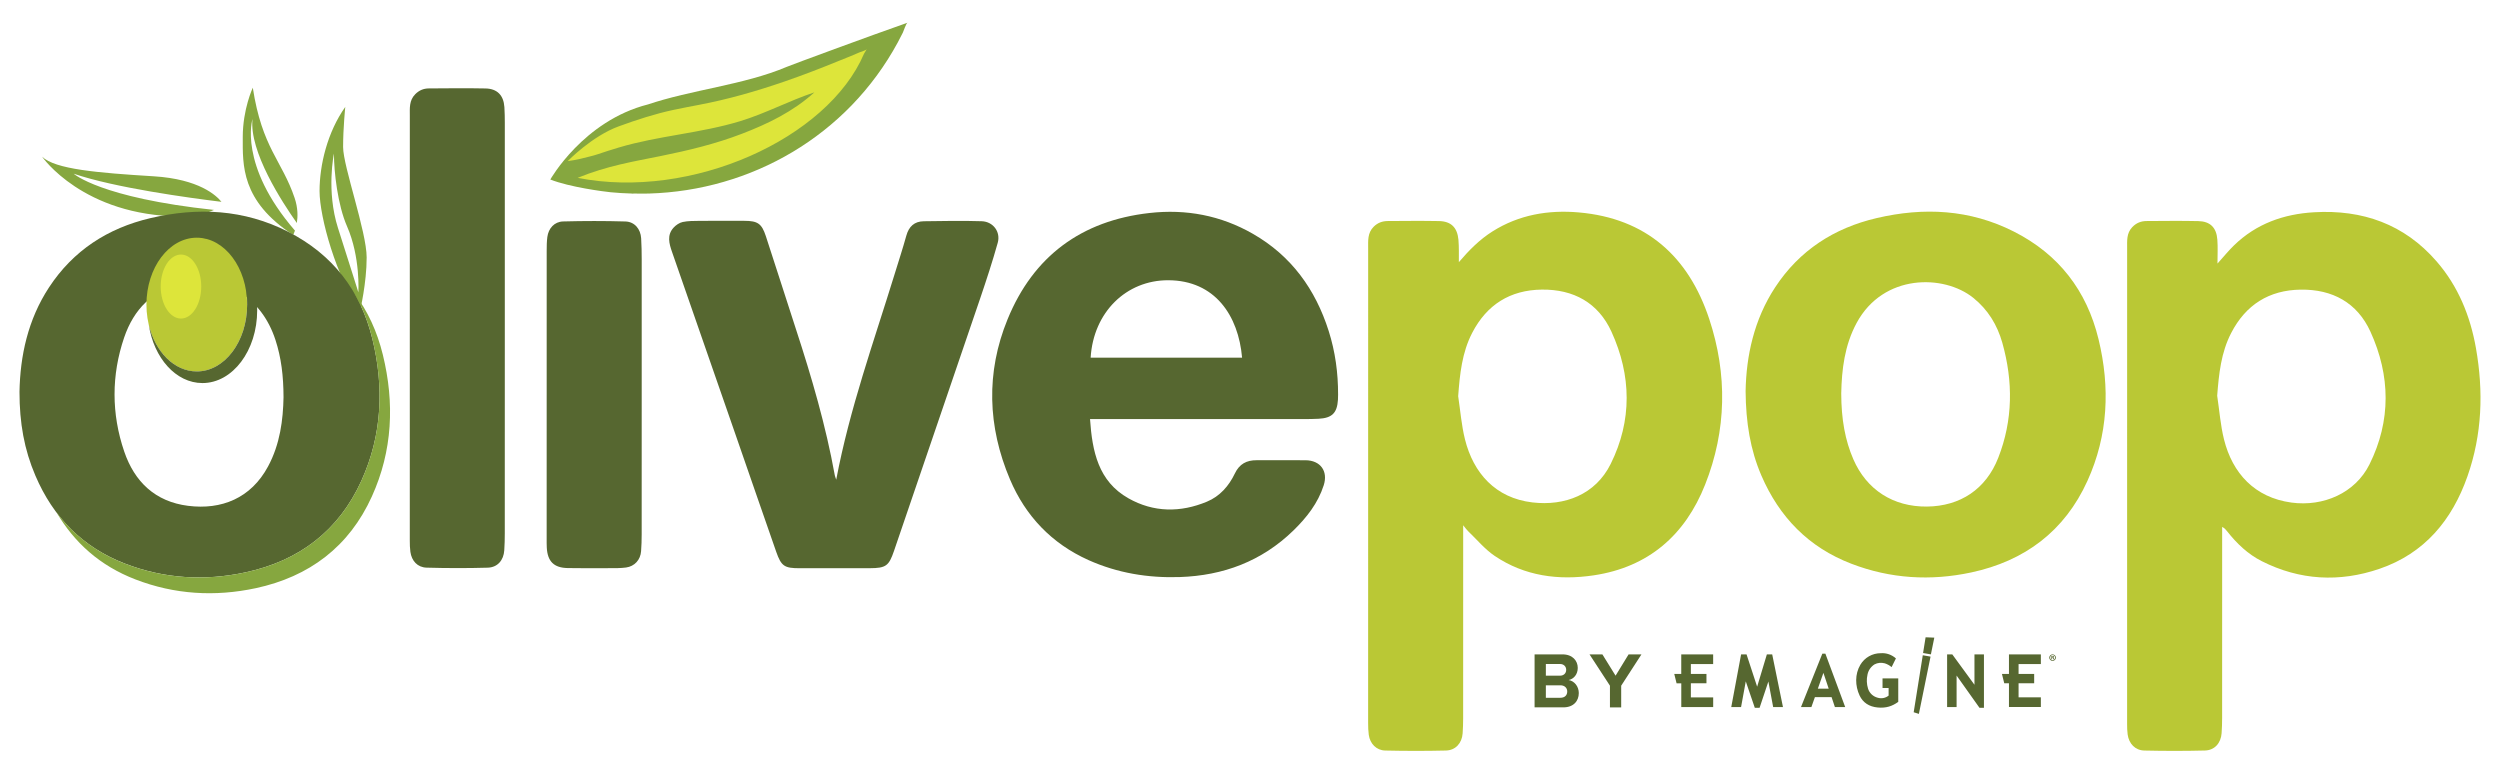 <?xml version="1.0" encoding="utf-8"?>
<!-- Generator: Adobe Illustrator 28.0.0, SVG Export Plug-In . SVG Version: 6.00 Build 0)  -->
<svg version="1.1" id="Layer_1" xmlns="http://www.w3.org/2000/svg" xmlns:xlink="http://www.w3.org/1999/xlink" x="0px" y="0px"
	 viewBox="0 0 769.59 238.15" style="enable-background:new 0 0 769.59 238.15;" xml:space="preserve">
<style type="text/css">
	.st0{fill:#86A73F;}
	.st1{fill:#DDE53A;}
	.st2{fill:#BAC835;}
	.st3{fill:#566730;}
</style>
<g>
	<path class="st0" d="M242.19,20.58c-1.68,0.71-3.38,1.34-5.1,1.92c-3.53,1.19-7.13,2.14-10.75,3.01
		c-7.34,1.76-14.77,3.13-22.05,5.16c-1.6,0.45-3.19,0.93-4.77,1.46c-0.01,0-0.02,0-0.03,0.01c-19.93,5.06-30.08,23.12-30.08,23.12
		c5.91,2.35,16.58,3.73,18.56,3.92c2.12,0.21,4.24,0.33,6.36,0.39c0.2,0.02,0.39,0.03,0.59,0.05c0,0,0.02-0.03,0.04-0.05
		c1.61,0.04,3.22,0.06,4.83,0.01c7.77-0.23,15.52-1.43,22.99-3.6c7.41-2.14,14.55-5.22,21.17-9.17c6.67-3.97,12.82-8.82,18.23-14.4
		c5.57-5.75,10.34-12.26,14.16-19.3c0.55-1.01,1.08-2.04,1.59-3.07c0.23-0.47,1.01-2.9,1.44-3.05
		C267.62,11.1,243.78,19.91,242.19,20.58z"/>
	<path class="st0" d="M68.17,62.13c-1.53-1.92-6.84-6.99-20.84-7.86c-17.32-1.07-30.35-2.15-34.38-6.04c0,0,12.58,18.26,42.75,18.4
		c0,0,5.52,0.18,10.17-2.01C30.91,60.9,22.67,53.47,22.67,53.47C35.33,57.8,58.24,60.92,68.17,62.13z"/>
	<path class="st0" d="M77.73,36.63c-1.04,10,9.07,25.55,13.65,32.02c0.32-1.98,0.35-4.63-0.67-7.67
		c-3.94-11.66-10.03-15.4-12.89-33.98c0,0-3.09,6.58-3.09,15.18s-0.6,19.63,15.51,30.15c0,0,0.27-0.48,0.56-1.34
		C73.25,50.7,77.73,36.63,77.73,36.63z"/>
	<path class="st0" d="M105.62,45.27c0-5.91,0.67-12.36,0.67-12.36c-5.51,7.79-7.92,17.86-7.92,25.92s5.24,26.77,12.49,36.71
		c0,0,2.01-8.37,2.01-16.29C112.87,71.33,105.62,51.18,105.62,45.27z M110.32,90c0,0-2.6-8.33-6.27-19.79
		c-3.67-11.46-1.25-22.92-1.25-22.92c0,5.64,1.16,15.85,4.03,22.38C111,79.19,110.32,90,110.32,90z"/>
	<path class="st1" d="M264.62,16.11c-0.01,0-0.02,0.01-0.03,0.01c-0.87,0.38-1.75,0.76-2.63,1.12c-1.34,0.56-2.37,0.97-3.53,1.42
		c-5.6,2.3-11.24,4.47-16.95,6.44c-8.62,2.97-17.38,5.49-26.37,7.19c-2.57,0.49-5.14,0.98-7.7,1.52
		c-5.77,1.23-11.39,3.06-16.95,5.09c-8.22,2.99-15.69,10.69-15.69,10.69s2.56-0.26,6.83-1.43c0.76-0.18,1.5-0.38,2.28-0.64
		c2.19-0.74,4.39-1.45,6.61-2.11c12.25-3.65,25.14-4.38,37.4-8.12c7.83-2.39,15.04-6.28,22.8-8.86
		c-6.53,5.92-14.26,9.67-22.35,12.77c-8.09,3.11-16.49,5.12-24.98,6.84c-8.19,1.66-16.52,3-25.54,6.71
		c35.02,6.92,76.99-12.04,88.16-38.21c0.28-0.48,0.59-0.94,0.86-1.43C266.63,15.49,265.09,15.91,264.62,16.11z"/>
	<path class="st2" d="M449.09,80.7c3.13-3.67,6.39-6.97,10.38-9.48c8.14-5.12,17.15-6.65,26.54-5.83
		c20.76,1.82,33.8,13.61,40.16,32.83c5.62,16.99,5.36,34.23-1.27,50.96c-6.16,15.55-17.43,25.41-34.3,27.93
		c-10.79,1.61-21.23,0.26-30.48-5.98c-3.05-2.06-5.48-5.04-8.18-7.61c-0.43-0.41-0.78-0.92-1.52-1.83c0,1.18,0,1.84,0,2.5
		c0,12.8,0.01,44.11-0.01,56.91c0,1.56-0.05,3.11-0.16,4.67c-0.21,2.99-2.17,5.2-5.15,5.27c-6.22,0.15-12.45,0.14-18.68,0
		c-2.73-0.06-4.68-2.11-5.06-4.81c-0.16-1.19-0.2-2.41-0.2-3.62c-0.01-42.55-0.01-103.62,0.01-146.17c0-2.33-0.23-4.73,1.7-6.65
		c1.25-1.24,2.7-1.74,4.35-1.75c5.25-0.03,10.49-0.09,15.74,0.01c3.76,0.08,5.64,1.98,6,5.75c0.11,1.15,0.11,2.3,0.13,3.45
		C449.1,78.41,449.09,79.56,449.09,80.7z M448.88,121.97c0.67,4.43,1.01,8.94,2.09,13.27c2.59,10.42,9.42,18.08,20.74,19.42
		c9.93,1.18,19.42-2.38,24.11-11.83c6.65-13.39,6.4-27.23,0.25-40.71c-4.07-8.92-11.68-13.09-21.46-12.97
		c-9.75,0.12-16.93,4.65-21.41,13.3C450.05,108.53,449.38,115.18,448.88,121.97z"/>
	<path class="st2" d="M682.62,81.13c1.92-2.13,3.4-3.96,5.07-5.58c6.86-6.68,15.3-9.67,24.68-10.21
		c14.9-0.86,27.74,3.65,37.69,15.11c6.67,7.68,10.38,16.81,12.13,26.73c2.35,13.33,1.91,26.54-2.6,39.4
		c-4.74,13.51-13.21,23.77-27.1,28.52c-12.3,4.21-24.51,3.57-36.23-2.35c-4.28-2.16-7.7-5.43-10.66-9.19
		c-0.38-0.48-0.77-0.95-1.54-1.37c0,0.65,0,1.3,0,1.95c0,12.8,0.01,44.11-0.01,56.91c0,1.56-0.05,3.11-0.16,4.67
		c-0.21,3.01-2.14,5.23-5.11,5.31c-6.22,0.16-12.45,0.15-18.68,0.01c-2.81-0.06-4.75-2.12-5.13-4.94c-0.15-1.08-0.17-2.18-0.17-3.28
		c-0.01-42.67-0.01-103.85,0.01-146.51c0-2.22-0.2-4.5,1.55-6.36c1.25-1.33,2.73-1.91,4.46-1.91c5.3-0.03,10.61-0.1,15.91,0.02
		c3.66,0.08,5.58,2,5.85,5.7C682.76,76.08,682.62,78.42,682.62,81.13z M682.53,121.83c0.68,4.49,1.01,9.06,2.1,13.44
		c2.6,10.41,9.43,17.9,20.76,19.44c9.81,1.33,19.63-2.92,24.02-11.75c6.69-13.45,6.47-27.33,0.3-40.86
		c-4.07-8.92-11.69-13.08-21.47-12.94c-9.75,0.13-16.93,4.68-21.39,13.33C683.72,108.51,683.05,115.1,682.53,121.83z"/>
	<path class="st3" d="M335.55,129c0.68,9.95,2.54,19.16,11.83,24.4c7.71,4.36,15.99,4.44,24.16,1.03c3.98-1.66,6.76-4.83,8.59-8.67
		c1.41-2.96,3.63-4.11,6.74-4.09c5.02,0.03,10.03-0.05,15.05,0.01c4.57,0.05,6.96,3.37,5.57,7.7c-1.77,5.53-5.26,9.95-9.34,13.93
		c-9.73,9.46-21.55,13.88-34.98,14.33c-9.75,0.32-19.2-1.23-28.13-5.24c-11.29-5.08-19.34-13.53-24.13-24.82
		c-6.9-16.26-7.44-32.93-0.74-49.3c7.94-19.43,22.76-30.36,43.68-32.71c11.25-1.27,21.95,0.74,31.82,6.4
		c11.84,6.78,19.27,17.08,23.35,29.93c2.02,6.36,2.91,12.91,2.89,19.58c0,0.52-0.01,1.04-0.04,1.56c-0.25,4.09-1.81,5.65-5.94,5.87
		c-1.55,0.08-3.11,0.1-4.67,0.1c-21.11,0.01-42.21,0-63.32,0C337.26,129,336.58,129,335.55,129z M382.36,110.11
		c-1.12-12.94-8.33-23.81-22.75-23.84c-12.91-0.03-23.03,9.85-23.87,23.84C351.28,110.11,366.81,110.11,382.36,110.11z"/>
	<path class="st3" d="M6,120.62c0.2-11.02,2.56-22.19,9.09-32.15c7.44-11.35,18.08-18.23,31.17-21.31
		c14.58-3.42,28.83-2.74,42.42,4.17c13.75,6.99,22.31,18.14,25.95,32.99c3.63,14.86,3.01,29.57-3.36,43.64
		c-7.01,15.49-19.27,24.71-35.74,28.24c-12.55,2.7-24.98,1.96-37.06-2.7c-13.09-5.05-22.11-14.3-27.57-27.08
		C7.45,138.37,6,130.21,6,120.62z M87.28,122.27c-0.02-6.5-0.69-12.13-2.48-17.61c-4.27-13.07-15.13-19.75-28.59-17.22
		c-9.26,1.74-15.04,7.82-17.98,16.43c-3.97,11.64-3.95,23.5,0.01,35.13c3.17,9.31,9.54,15.43,19.65,16.71
		c10.25,1.3,19.36-2.31,24.63-12.13C86.24,136.68,87.15,129.17,87.28,122.27z"/>
	<path class="st2" d="M537.36,120.42c0.19-10.79,2.55-22.01,9.12-32.01c7.46-11.35,18.12-18.21,31.2-21.27
		c14.52-3.4,28.72-2.71,42.27,4.15c13.82,7,22.42,18.18,26.05,33.11c3.61,14.87,2.98,29.57-3.41,43.63
		c-7.03,15.48-19.31,24.67-35.78,28.19c-12.5,2.67-24.86,1.94-36.89-2.68c-13.17-5.05-22.18-14.35-27.71-27.17
		C538.79,138.43,537.44,130.04,537.36,120.42z M566.8,121.08c0.01,8.04,1.23,14.55,3.72,20.29c4.08,9.41,12.29,14.68,22.66,14.57
		c10.26-0.11,18.17-5.36,21.94-14.98c4.56-11.62,4.62-23.51,1.27-35.43c-1.55-5.49-4.43-10.22-8.95-13.85
		c-9.06-7.28-27.69-7.47-35.9,7.73C567.81,106.31,566.95,113.81,566.8,121.08z"/>
	<path class="st3" d="M257.42,147.67c4.16-21.96,11.56-42.45,17.96-63.23c1.22-3.96,2.51-7.9,3.62-11.89
		c0.78-2.82,2.47-4.4,5.38-4.44c5.94-0.08,11.88-0.2,17.81-0.01c3.53,0.11,5.9,3.27,4.95,6.64c-1.61,5.76-3.48,11.45-5.4,17.11
		c-8.82,25.94-17.69,51.85-26.54,77.77c-1.57,4.59-2.49,5.27-7.4,5.29c-7.21,0.02-14.41,0.01-21.62,0.01
		c-4.71,0-5.67-0.61-7.23-5.05c-4.22-12.06-8.38-24.14-12.57-36.21c-6.49-18.7-12.99-37.4-19.5-56.1c-0.9-2.58-1.63-5.17,0.47-7.48
		c0.72-0.79,1.79-1.52,2.81-1.74c1.67-0.35,3.43-0.33,5.15-0.35c4.61-0.04,9.22-0.02,13.84-0.01c4.08,0.01,5.33,0.83,6.6,4.7
		c3.14,9.57,6.18,19.17,9.3,28.74c4.81,14.73,9.16,29.58,11.92,44.85C257.03,146.62,257.18,146.93,257.42,147.67z"/>
	<path class="st3" d="M155.4,101.12c0,21.04,0,42.09-0.01,63.13c0,1.73-0.04,3.46-0.16,5.18c-0.2,3.03-2.06,5.23-5.08,5.32
		c-6.28,0.18-12.57,0.17-18.84-0.01c-2.8-0.08-4.6-2.1-4.98-4.87c-0.15-1.14-0.18-2.3-0.18-3.45c-0.01-43.59-0.01-87.17,0.01-130.76
		c0-2.33-0.25-4.73,1.67-6.66c1.19-1.2,2.56-1.77,4.16-1.78c5.82-0.04,11.65-0.11,17.47,0.01c3.63,0.08,5.57,2.12,5.81,5.74
		c0.1,1.61,0.13,3.23,0.13,4.84C155.4,58.91,155.4,80.01,155.4,101.12z"/>
	<g>
		<path class="st3" d="M197.54,121.44c0,14.35,0.01,28.71-0.01,43.06c0,1.73-0.05,3.46-0.18,5.18c-0.19,2.65-1.99,4.66-4.63,5.02
			c-1.65,0.22-3.33,0.2-5,0.2c-4.32,0.02-8.65,0.05-12.97-0.03c-4.24-0.08-6.2-2.04-6.43-6.28c-0.05-0.92-0.04-1.84-0.04-2.77
			c0-29.57,0-59.15,0.01-88.72c0-1.38,0.02-2.77,0.2-4.14c0.35-2.67,2.16-4.71,4.86-4.79c6.39-0.17,12.79-0.18,19.18,0.01
			c2.83,0.09,4.66,2.32,4.84,5.17c0.13,2.18,0.17,4.38,0.17,6.57C197.55,93.77,197.54,107.6,197.54,121.44z"/>
	</g>
	<path class="st0" d="M117.85,109.19c-1.76-7.19-4.68-13.5-8.78-18.9c2.44,4.23,4.3,8.9,5.55,14.03
		c3.63,14.86,3.01,29.57-3.36,43.64c-7.01,15.49-19.27,24.71-35.74,28.24c-12.55,2.7-24.98,1.96-37.06-2.7
		c-8.86-3.42-15.82-8.81-21.11-15.87c5.55,9.5,13.53,16.57,24.33,20.73c12.08,4.66,24.5,5.39,37.06,2.7
		c16.46-3.54,28.73-12.75,35.74-28.24C120.86,138.76,121.49,124.05,117.85,109.19z"/>
	<g>
		<ellipse class="st2" cx="60.58" cy="93.76" rx="15.5" ry="20.59"/>
		<ellipse class="st1" cx="55.71" cy="88.21" rx="6.24" ry="9.85"/>
		<path class="st3" d="M62.32,73.16c-0.3,0-0.58,0.03-0.87,0.04c11.75,0.43,14.63,9.45,14.63,20.55c0,11.37-6.94,20.59-15.5,20.59
			c-6.93,0-12.79-6.04-14.78-14.38c1.55,10.24,8.35,17.96,16.52,17.96c9.31,0,16.85-10.02,16.85-22.38S75.91,73.16,62.32,73.16z"/>
	</g>
	<g>
		<g>
			<path class="st3" d="M560.98,201.22l-6.57,16.44h3.2l1.08-3.05h5.14l1.02,3.05h3.17l-6.1-16.44H560.98z M559.6,211.99l1.71-4.86
				l1.63,4.87L559.6,211.99z M591.9,201.71l2.39,0.42l-3.59,17.63l-1.6-0.5L591.9,201.71z M545.55,201.45l3.31,16.21h-3.02
				l-1.47-7.87l-2.71,8.1l-1.47,0l-2.78-8.14l-1.45,7.91h-3.02l3.03-16.21h1.68l3.26,9.94l2.99-9.94H545.55z M520.52,214.68h6.86
				l0,2.98h-9.82v-7.31h-1.45l-0.71-2.88h2.15v-6.02h9.82v2.97h-6.86v3.04h4.8v2.88h-4.8V214.68z M579.52,208.84h4.83v7.22
				c-1.83,1.32-3.73,1.98-6.34,1.73c-2.62-0.24-4.53-1.5-5.55-3.66c-1.42-3.02-1.48-6.6,0.21-9.47c1.31-2.23,3.72-3.6,6.31-3.58
				c1.71-0.13,3.36,0.46,4.65,1.6l-1.33,2.68c-0.62-0.53-1.34-0.93-2.12-1.17c-1.07-0.27-2.16-0.19-3.14,0.33
				c-1.12,0.71-1.9,1.84-2.16,3.14l0,0.01c-0.33,1.43-0.26,2.92,0.17,4.32v0c0.43,1.38,1.56,2.43,2.96,2.79l0.02,0.01
				c1.16,0.34,2.41,0.1,3.35-0.66v-2.33h-1.87V208.84z M618.43,201.45h9.82v2.97h-6.86v3.04h4.8v2.88h-4.8v4.33h6.86v2.98h-9.82
				v-7.31h-1.45l-0.71-2.88h2.16V201.45z M632.09,202.47v-0.01c0.12-0.04,0.21-0.12,0.21-0.23c0-0.1-0.04-0.17-0.1-0.22
				c-0.07-0.04-0.16-0.07-0.34-0.07c-0.16,0-0.29,0.01-0.38,0.03v0.99h0.23v-0.4h0.11c0.13,0,0.19,0.05,0.21,0.16
				c0.03,0.11,0.05,0.21,0.08,0.24h0.25c-0.02-0.04-0.04-0.1-0.07-0.25C632.24,202.58,632.18,202.51,632.09,202.47z M631.82,202.4
				h-0.11v-0.28c0.02-0.01,0.07-0.01,0.13-0.01c0.14,0,0.21,0.06,0.21,0.15C632.05,202.36,631.94,202.4,631.82,202.4z
				 M607.81,201.45h2.92v16.44h-1.37l-7.05-9.93v9.7h-2.92v-16.21h1.6l6.82,9.34V201.45z M631.86,201.45
				c-0.57,0-1.02,0.44-1.02,0.99c0,0.56,0.45,1,1.02,1c0.57,0,1.01-0.44,1.01-1C632.87,201.89,632.43,201.45,631.86,201.45z
				 M631.87,203.23c-0.45,0-0.77-0.35-0.77-0.79c0-0.43,0.33-0.79,0.77-0.79c0.44,0,0.76,0.36,0.76,0.8
				C632.62,202.88,632.3,203.23,631.87,203.23z M592.77,196.18l2.68,0.11l-1.05,5.15l-2.41-0.42L592.77,196.18z"/>
		</g>
	</g>
	<g>
		<path class="st3" d="M472.4,217.76v-16.32h8.59c3.11,0,4.7,1.98,4.7,4.16c0,2.05-1.27,3.42-2.81,3.74
			c1.74,0.27,3.13,1.96,3.13,4.01c0,2.45-1.64,4.4-4.74,4.4H472.4z M475.87,208h4.35c1.17,0,1.91-0.76,1.91-1.81
			c0-1-0.73-1.79-1.91-1.79h-4.35V208z M475.87,214.8h4.48c1.32,0,2.1-0.76,2.1-1.93c0-1.03-0.73-1.91-2.1-1.91h-4.48V214.8z"/>
		<path class="st3" d="M495.6,217.76v-6.68l-6.29-9.64h3.96l4.06,6.56l4.01-6.56h3.96l-6.24,9.64v6.68H495.6z"/>
	</g>
</g>
</svg>
